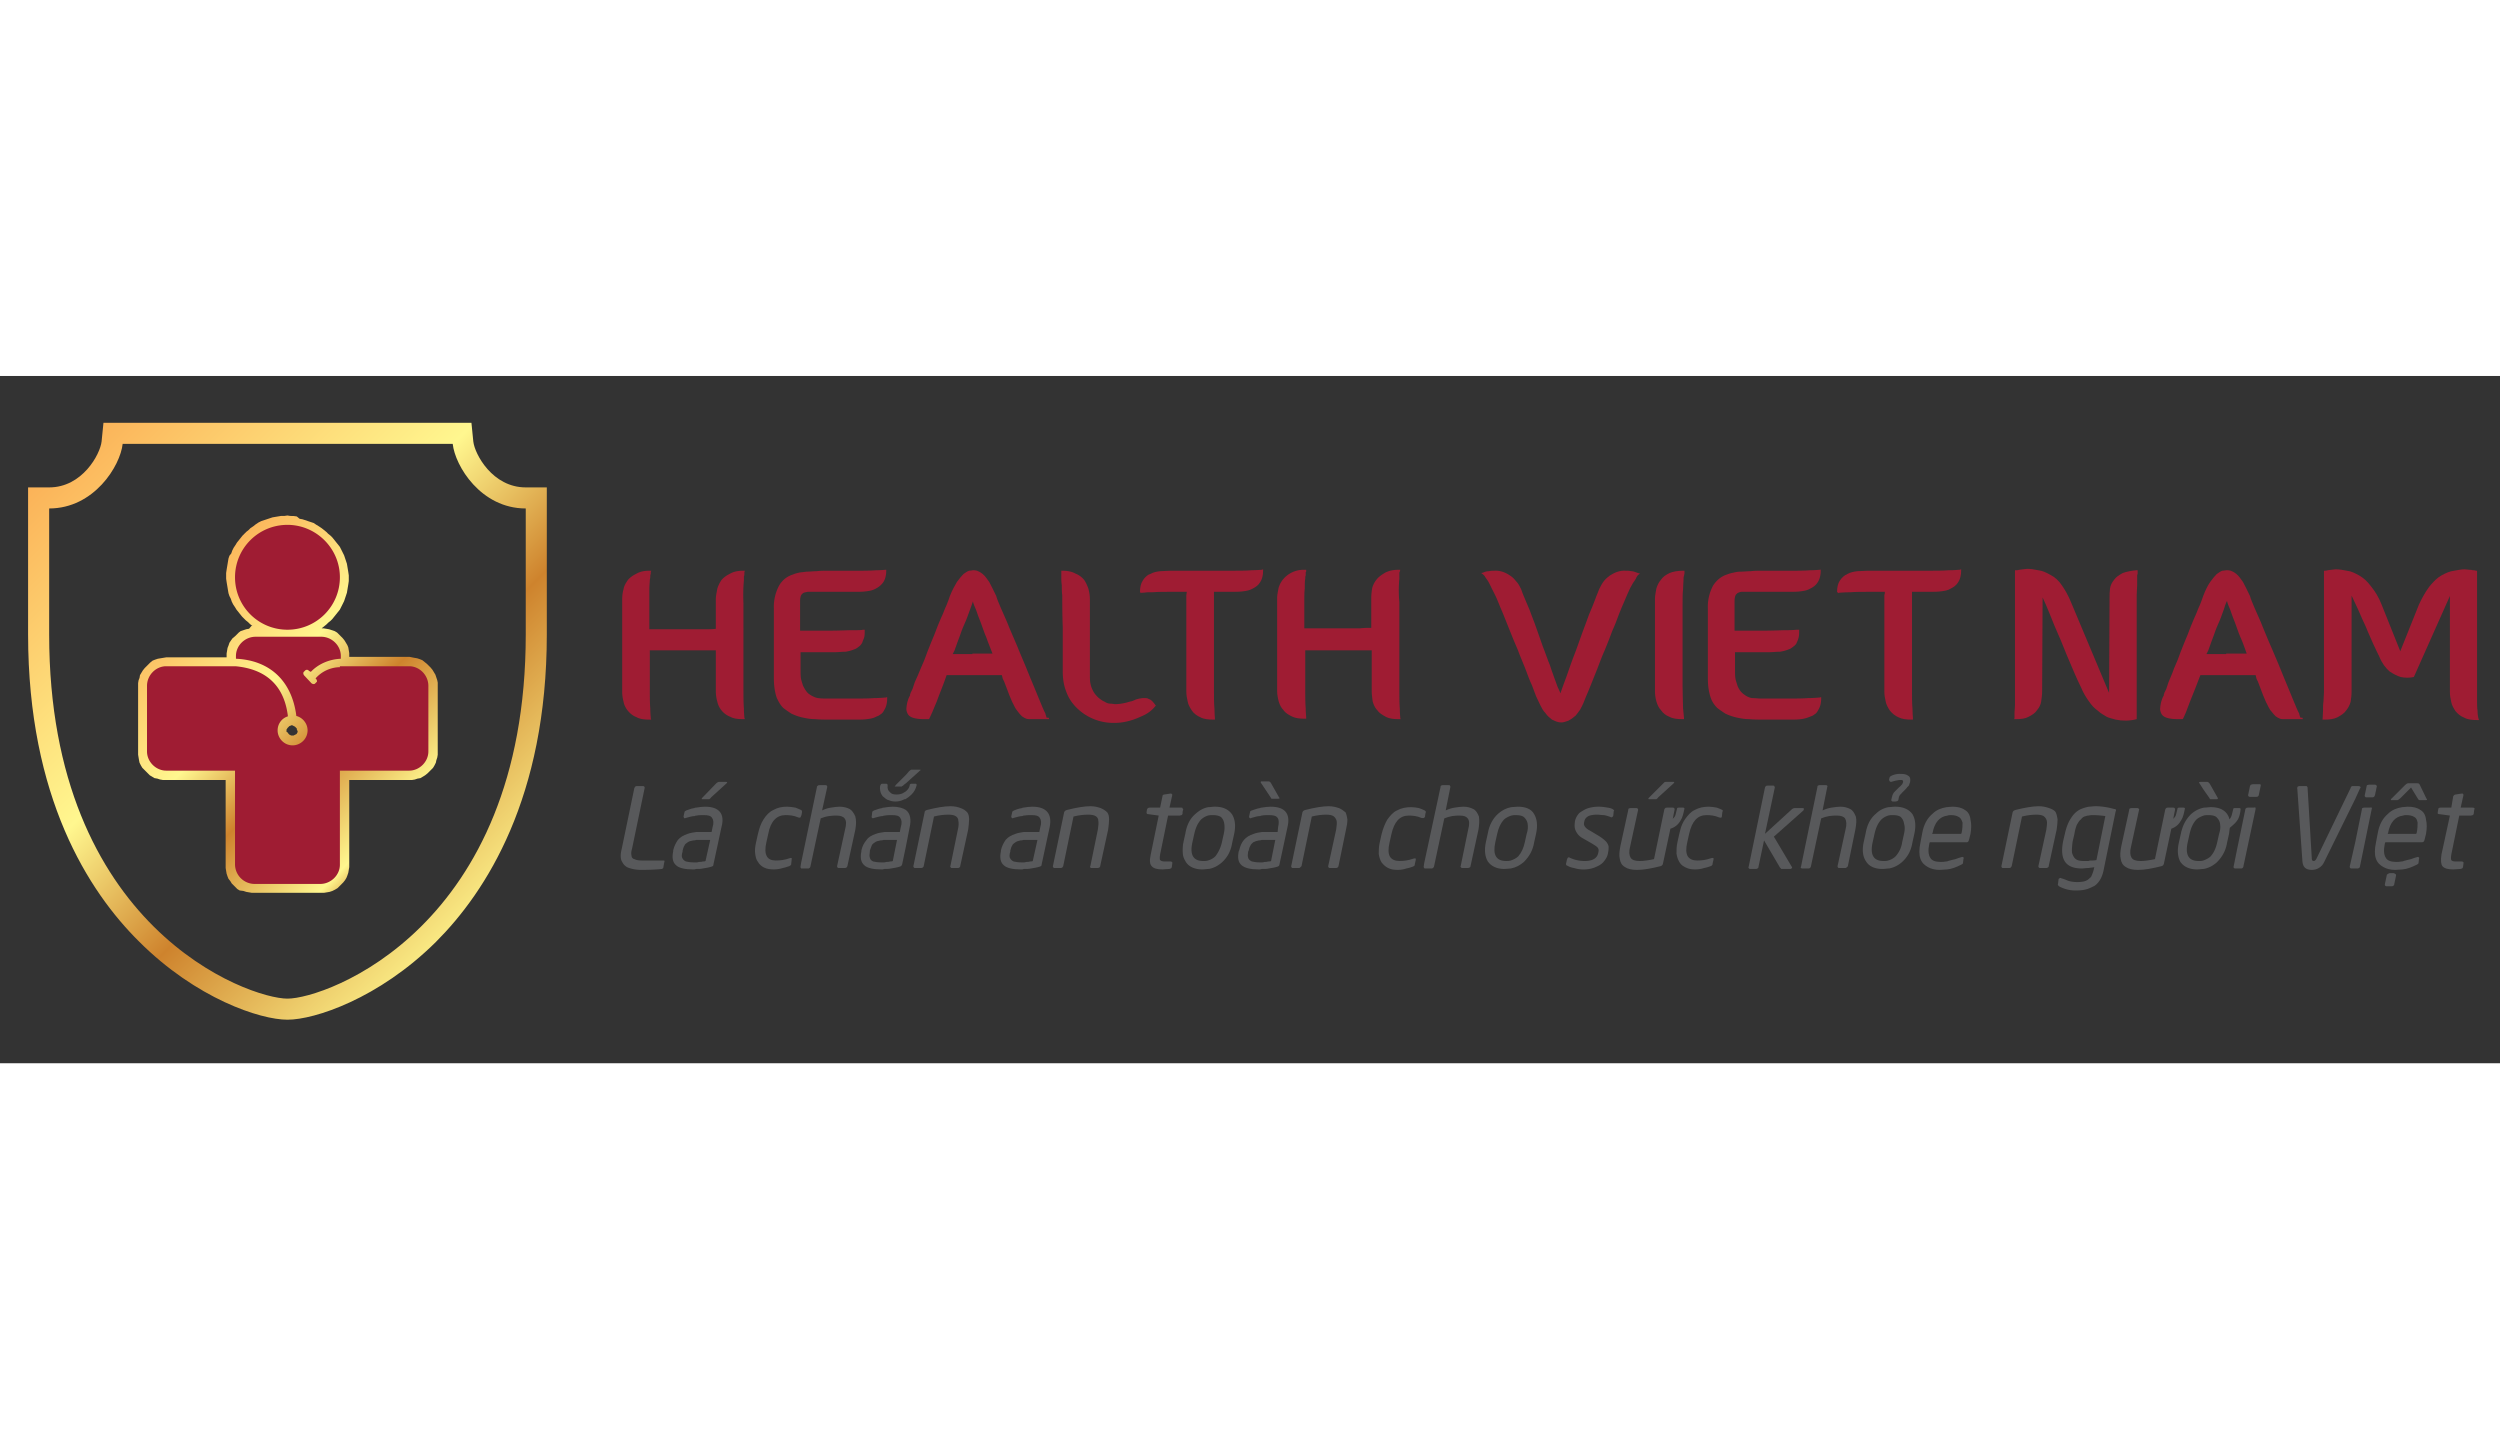 <svg version="1.1" id="Layer_1" xmlns="http://www.w3.org/2000/svg" x="0" y="0" viewBox="0 0 534 146.8" width="255" xml:space="preserve"><rect x="0" y="0" width="534" height="146.8" fill="#333333" stroke="none"/><style>.st0{fill:#58595b}.st1{fill:#9f1c33}</style><g id="XMLID_438_"><g id="XMLID_440_"><g id="XMLID_552_"><path id="XMLID_625_" class="st0" d="M205.2 92.3c-.5-.2-1.2-.4-2.2-.4-1.3 0-3 .3-5 .8-.3.1-.5.2-.5.5l-2.4 11.5c0 .1 0 .2.1.3.1.1.2.1.3.1h1.2c.1 0 .2 0 .4-.1.1-.1.2-.2.2-.3l2.2-10.6c1.1-.3 2.2-.4 3.1-.4.6 0 1.2.1 1.5.3.4.2.6.6.6 1 .1.5.1 1.1-.1 1.9l-1.6 7.8c-.1.1 0 .2.1.3.1.1.1.1.3.1h1.1c.1 0 .3 0 .4-.1.1-.1.2-.1.2-.3l1.7-7.8c.1-.8.2-1.5.2-2.2 0-.6-.1-1.1-.4-1.5-.4-.4-.8-.7-1.4-.9z"/><path id="XMLID_622_" class="st0" d="M271.4 92c-.6 0-1.3.1-1.9.2-.1 0-.2 0-.4.1-.7.1-1.3.4-1.7.5-.3.1-.4.2-.4.4l-.2.9c0 .1 0 .2.1.3.1.1.3.1.4 0 .7-.2 1.3-.4 1.9-.4.1-.1.2-.1.3-.1.4-.1 1-.1 1.5-.1.9 0 1.6.1 1.9.6.3.4.3 1.1.1 2l-.1 1h-3.3c-.7.1-1.3.2-1.8.4-.9.3-1.6.7-2.1 1.3-.5.6-.8 1.3-1 2.2l-.1.2c-.3 1.4-.1 2.4.6 3 .7.6 1.9.9 3.7.9.2 0 .4 0 .6-.1.6 0 1.1 0 1.5-.1.6-.1 1.3-.2 1.9-.4.2-.1.4-.2.4-.5l1.7-7.9c.7-2.9-.5-4.4-3.6-4.4zm.1 11.6c-.1.1-.4.1-.6.1-.3.1-.5.1-.8.1-.2.1-.4.1-.6.1h-.3c-.8 0-1.4-.1-1.8-.2-.4-.2-.7-.4-.8-.8-.1-.3-.1-.7 0-1.3l.1-.2c.1-.4.2-.8.4-1.1.1-.3.4-.5.6-.7.4-.2.7-.3 1.2-.4.2 0 .4 0 .6-.1h2.9l-.9 4.5z"/><path id="XMLID_621_" class="st0" d="M235.1 92.3c-.6-.2-1.2-.4-2.2-.4-1.3 0-3 .3-5 .8-.3.1-.5.2-.6.5l-2.4 11.5c0 .1 0 .2.1.3.1.1.1.1.3.1h1.2c.1 0 .2 0 .4-.1.1-.1.1-.2.2-.3l2.2-10.6c1.2-.3 2.2-.4 3.2-.4.6 0 1.2.1 1.5.3.4.2.6.6.6 1 .1.5 0 1.1-.1 1.9l-1.6 7.8c-.1.1-.1.2 0 .3.1.1.2.1.4.1h1.1c.1 0 .2 0 .4-.1.1-.1.2-.1.2-.3l1.7-7.8c.1-.8.2-1.5.2-2.2 0-.6-.1-1.1-.4-1.5-.4-.4-.9-.7-1.4-.9z"/><path id="XMLID_618_" class="st0" d="M259.5 92c-.5 0-1 .1-1.4.1-1.1.2-1.9.7-2.7 1.4-1.2 1-1.9 2.4-2.2 4.2l-.4 1.8c0 .2-.1.4-.1.5-.1.9-.1 1.7 0 2.4.1.5.3.9.6 1.4.6 1 1.9 1.6 3.5 1.6.5 0 .9-.1 1.4-.1 1.1-.2 2-.7 2.8-1.4 1.2-1.1 1.9-2.4 2.2-4.2l.4-1.8c.4-1.8.2-3.2-.4-4.2-.8-1.2-2.1-1.7-3.7-1.7zm1.9 5.8l-.4 1.8a7.6 7.6 0 01-1.4 3c-.4.4-.9.7-1.6.9-.3.1-.6.1-1 .1-2.1 0-2.9-1.3-2.3-4l.4-1.8c.3-1.3.7-2.2 1.4-3 .4-.4.9-.7 1.5-.9.4-.1.7-.1 1.1-.1.6 0 1.2.1 1.7.4.4.4.6.8.7 1.4.1.7.1 1.3-.1 2.2z"/><path id="XMLID_617_" class="st0" d="M252.6 93.1l.1-.4c.1-.1 0-.2-.1-.3v-.1c-.1-.1-.1-.1-.3-.1h-2.5l.6-2.7c0-.1 0-.1-.1-.2s-.1-.1-.2-.1h-.1l-1.3.2c-.3 0-.4.2-.4.4l-.5 2.4h-2.2c-.3 0-.5.1-.6.4l-.1.6c0 .3.1.4.4.4l2.2.3-1.7 8.3c-.3 1.3-.2 2.1.2 2.5.4.5 1.2.7 2.3.7.4 0 .9-.1 1.5-.1.3-.1.4-.1.5-.4l.1-.8c.1-.2-.1-.4-.4-.4h-1.3c-.4 0-.7-.1-.9-.3-.1-.1-.1-.6 0-1.2l1.7-8.3h2.5c.1 0 .2-.1.4-.1.1-.1.2-.2.2-.4v-.3z"/><path id="XMLID_614_" class="st0" d="M220.5 92c-.6 0-1.3.1-1.9.2-.1 0-.2 0-.3.1-.8.1-1.4.4-1.7.5-.2.1-.4.2-.4.4l-.2.9c0 .1.1.2.1.3.1.1.2.1.4 0 .7-.2 1.4-.4 1.9-.4.1-.1.2-.1.3-.1.5-.1 1-.1 1.6-.1.9 0 1.5.1 1.8.6.3.4.4 1.1.1 2l-.2 1h-3.3c-.6.1-1.3.2-1.8.4-.9.3-1.6.7-2.1 1.3-.4.6-.8 1.3-1 2.2v.2c-.3 1.4-.1 2.4.6 3 .6.6 1.9.9 3.7.9.2 0 .4 0 .6-.1.6 0 1.1 0 1.5-.1.6-.1 1.3-.2 1.9-.4.3-.1.4-.2.4-.5l1.7-7.9c.6-2.9-.7-4.4-3.7-4.4zm.1 11.6c-.1.1-.4.1-.6.1-.2.1-.5.1-.8.1-.2.1-.4.1-.6.1h-.3c-.8 0-1.4-.1-1.8-.2-.4-.2-.6-.4-.8-.8-.1-.3-.1-.7.1-1.3v-.2c.1-.4.2-.8.4-1.1.1-.3.4-.5.7-.7.3-.2.6-.3 1.1-.4.2 0 .4 0 .6-.1h3l-1 4.5z"/><path id="XMLID_613_" class="st0" d="M271.4 90c.1.1.1.2.1.2l.1.1h1.4c.1 0 .3 0 .3-.1s0-.1-.1-.2l-1.7-3c-.1-.2-.3-.4-.5-.4h-1.6c-.1 0-.1.1-.1.1v.2l.1.1 2 3z"/><path id="XMLID_612_" class="st0" d="M286 92.3c-.6-.2-1.3-.4-2.2-.4-1.3 0-3 .3-5 .8-.3.1-.5.2-.6.5l-2.4 11.5c0 .1 0 .2.1.3.1.1.1.1.3.1h1.2c.1 0 .2 0 .3-.1l.3-.3 2.2-10.6c1.2-.3 2.2-.4 3.1-.4.6 0 1.2.1 1.5.3s.6.6.7 1c.1.5 0 1.1-.1 1.9l-1.7 7.8c0 .1 0 .2.1.3.1.1.2.1.3.1h1.2c.1 0 .2 0 .4-.1.1-.1.1-.1.2-.3l1.6-7.8c.2-.8.3-1.5.3-2.2-.1-.6-.2-1.1-.4-1.5-.5-.4-.9-.7-1.4-.9z"/><path id="XMLID_611_" class="st0" d="M191.2 87.7h1.3c.1 0 .1 0 .2-.1.1 0 .2-.1.4-.3l.4-.3 3-2.7c.1 0 .1-.1.1-.1.1-.1 0-.1-.2-.1h-1.8c-.1.1-.2.1-.4.3l-.6.7-2.2 2.2c-.1.1-.1.1-.2.3-.2.1-.1.1 0 .1z"/><path id="XMLID_610_" class="st0" d="M352.3 90.4h1.5c.1-.1.2-.1.4-.4l3.3-3c0-.1.1-.1.1-.2.1-.1 0-.1-.2-.1h-1.5c-.1 0-.3 0-.4.1l-.3.3-3 3c-.1.1-.1.1-.1.2s0 .1.2.1z"/><path id="XMLID_609_" class="st0" d="M404.3 86.6c.4-.1.7-.2.9-.2.3-.1.6-.1.9-.1.3 0 .4.1.4.4v.1c-.1.1-.1.3-.2.4-.1.1-.3.4-.6.6l-.5.5-.6.6c-.1.1-.2.3-.3.5-.1.1-.1.4-.2.6l-.1.5c-.1.1 0 .2.1.3.1.1.1.1.4.1h.4c.1 0 .3-.1.4-.1.1-.1.2-.2.2-.3l.1-.5c0-.1.1-.2.1-.3.1-.1.1-.1.1-.2.1-.1.2-.1.4-.4l.5-.5c.3-.3.6-.6.7-.8.2-.1.4-.4.4-.5.1-.2.1-.4.2-.5v-.1c.1-.6 0-1.1-.4-1.3-.4-.3-.9-.4-1.6-.4a4.1 4.1 0 00-2 .4c-.1.1-.1.1-.2.1-.1.1-.1.1-.2.3l-.1.4c.1.5.3.6.8.4z"/><path id="XMLID_608_" class="st0" d="M137.3 103.5c-.9 0-1.4-.1-1.8-.3-.4-.1-.6-.4-.6-.7-.1-.4-.1-.9.1-1.5l2.7-13c0-.1 0-.2-.1-.3-.1-.1-.2-.1-.3-.1h-1.2c-.1 0-.2 0-.4.1-.1.1-.1.2-.2.3l-2.7 13c-.3 1.2-.3 2.2.1 2.8.3.6.8 1.1 1.5 1.3a8 8 0 002.4.4c2.2 0 3.7-.1 4.6-.2.1-.1.3-.1.3-.4l.2-1.1c.1-.2 0-.3-.1-.3h-4.5z"/><path id="XMLID_607_" class="st0" d="M470.7 88.4l1.2 1.7c.1.1.1.2.1.2 0 .1.1.1.1.1H473.5c.1 0 .2 0 .2-.1.1-.1 0-.1 0-.2l-1.7-3c-.1-.2-.4-.4-.5-.4H470c-.1 0-.3.1-.3.1 0 .1 0 .1.1.2l.9 1.4z"/><path id="XMLID_606_" class="st0" d="M155.1 86.7h-1.5c-.1 0-.2 0-.3.1-.1 0-.2.1-.4.3l-2.9 3c-.1.1-.1.1-.1.2-.1.1 0 .1.1.1h1.5c.1-.1.2-.1.4-.4l3.3-3c.1-.1.1-.1.1-.2.1 0 0-.1-.2-.1z"/><path id="XMLID_603_" class="st0" d="M193.5 92.7c-.6-.4-1.6-.7-2.8-.7-.6 0-1.3.1-1.9.2-.1 0-.3 0-.4.1-.7.1-1.3.4-1.7.5-.2.1-.4.2-.4.4l-.1.9c-.1.1 0 .2.1.3.1.1.2.1.4 0 .7-.2 1.4-.4 1.9-.4.1-.1.2-.1.4-.1.4-.1.9-.1 1.5-.1.9 0 1.5.1 1.8.6.3.4.4 1.1.1 2l-.2 1H189c-.7.1-1.4.2-1.9.4-.9.3-1.6.7-2 1.3-.5.6-.9 1.3-1.1 2.2v.2c-.3 1.4-.1 2.4.6 3 .6.6 1.9.9 3.7.9.2 0 .4 0 .6-.1.5 0 1 0 1.4-.1.6-.1 1.3-.2 1.9-.4.3-.1.4-.2.5-.5l.8-3.8.8-4.1c.4-1.7.1-3-.8-3.7zm-2.8 10.9c-.1.1-.4.1-.6.1-.2.1-.5.1-.8.1-.2.1-.4.1-.6.1h-.4c-.8 0-1.4-.1-1.8-.2-.4-.2-.6-.4-.7-.8-.1-.3-.1-.7 0-1.3v-.2c.1-.4.3-.8.4-1.1.1-.3.4-.5.7-.7.3-.2.6-.3 1.2-.4.1 0 .4 0 .6-.1h2.9l-.9 4.5z"/><path id="XMLID_600_" class="st0" d="M150.6 92c-.6 0-1.3.1-1.9.2-.1 0-.3 0-.4.1-.8.1-1.3.4-1.7.5-.2.1-.4.2-.4.4l-.2.9c0 .1.1.2.1.3.1.1.2.1.4 0 .7-.2 1.4-.4 1.9-.4.1-.1.2-.1.4-.1.4-.1.9-.1 1.5-.1.9 0 1.5.1 1.8.6.3.4.4 1.1.1 2l-.2 1h-3.2c-.7.1-1.4.2-1.9.4-.9.3-1.6.7-2.1 1.3-.4.6-.8 1.3-1 2.2v.2c-.3 1.4-.1 2.4.6 3 .6.6 1.9.9 3.7.9.2 0 .4 0 .6-.1.5 0 1 0 1.4-.1.6-.1 1.3-.2 1.9-.4.3-.1.4-.2.4-.5l1.7-7.9c.8-2.9-.5-4.4-3.5-4.4zm.1 11.6c-.1.1-.4.1-.6.1-.2.1-.5.1-.8.1-.2.1-.4.1-.6.1h-.4c-.8 0-1.4-.1-1.8-.2-.4-.2-.6-.4-.8-.8-.1-.3-.1-.7.1-1.3v-.2c.1-.4.2-.8.4-1.1.1-.3.4-.5.7-.7.3-.2.6-.3 1.2-.4.1 0 .4 0 .6-.1h3l-1 4.5z"/><path id="XMLID_599_" class="st0" d="M181.5 92.5c-.6-.3-1.3-.5-2.2-.5-.5 0-1.2.1-1.8.2-.7.1-1.3.3-1.9.6l1.1-5c0-.1 0-.2-.1-.3-.1-.1-.1-.1-.3-.1h-1.2c-.1 0-.3 0-.4.1-.1.1-.2.1-.2.3l-3.4 16.3-.1.7c-.1.1 0 .2.1.3 0 .1 0 .1.1.1h1.4c.1 0 .2 0 .3-.1.1-.1.2-.2.2-.3l2.2-10.3c.5-.2 1.1-.4 1.8-.5.6-.1 1.2-.1 1.6-.1.8 0 1.4.2 1.7.6.4.5.4 1.3.1 2.4l-1.7 7.8c0 .1 0 .2.1.3.1.1.2.1.3.1h1.2c.1 0 .2 0 .4-.1.1-.1.1-.1.2-.3l1.7-7.8c.2-1.2.2-2 0-2.8-.3-.7-.7-1.3-1.2-1.6z"/><path id="XMLID_598_" class="st0" d="M171.2 93.8l.1-.6v-.3c0-.1-.1-.1-.1-.1l-.1-.1c-.3-.1-.6-.3-1.2-.5-.6-.1-1.2-.2-1.8-.2-1.1 0-2 .2-2.9.7-.9.4-1.6 1.2-2.1 2-.6.9-.9 1.9-1.2 3.1l-.4 1.8c-.2.9-.3 1.7-.2 2.4.1.7.2 1.3.6 1.8.3.5.7.9 1.3 1.2.6.3 1.3.4 2.1.4.6 0 1.3-.1 1.9-.3.6-.1 1-.3 1.4-.4.1-.1.2-.1.3-.2.1-.1.1-.1.1-.3l.1-.9c.1-.4-.1-.4-.4-.3-1.1.4-2.1.5-3 .5-.9 0-1.6-.3-1.9-.9-.4-.7-.4-1.7-.1-3l.4-1.8c.5-2.7 1.8-4 3.7-4 .9 0 1.8.1 2.7.5.4.1.5.1.6-.3l.1-.2z"/><path id="XMLID_597_" class="st0" d="M195.8 87.4c0-.2-.1-.3-.2-.3h-.9c-.2 0-.4.1-.4.4-.1.5-.4.9-.9 1.3-.1 0-.1.1-.2.1-.5.4-1.1.5-1.7.5-.6 0-1.1-.1-1.4-.5-.4-.3-.6-.8-.5-1.4 0-.3-.1-.4-.3-.4H188.4c-.1 0-.3.1-.3.3l-.1.1c-.1.7 0 1.4.3 1.9.1.1.2.4.4.5.2.2.5.4.8.6.5.2 1.1.4 1.7.4.6 0 1.2-.1 1.8-.4.1-.1.2-.1.4-.1.5-.3.9-.6 1.3-1 .6-.6.9-1.2 1.1-2z"/><path id="XMLID_596_" class="st0" d="M506.1 92.2H505c-.1 0-.2 0-.4.1-.1.1-.1.1-.1.3l-1.4 6.9-1.2 5.3c0 .1 0 .2.1.3.1.1.2.1.3.1H503.5c.1 0 .2 0 .4-.1.1-.1.2-.2.2-.4l2.5-12.2c.1-.1 0-.2-.1-.4-.1.1-.2.1-.4.1z"/><path id="XMLID_595_" class="st0" d="M504.1 88.1l.1-.1c.1-.2-.1-.4-.4-.4H502.5c-.1 0-.4.1-.4.4l-7.3 15.1c-.2.4-.4.5-.6.5s-.4-.1-.4-.5l-.9-15.1c0-.1 0-.2-.1-.3-.1-.1-.1-.1-.2-.1h-1.4c-.1 0-.2 0-.4.1-.1.1-.1.2-.1.3-.1.1-.1.1 0 .1l1.1 15.6c.1 1.2.7 1.8 2 1.8.5 0 1-.1 1.5-.4.5-.3.9-.7 1.2-1.4l6.6-13.4 1-2.2z"/><path id="XMLID_594_" class="st0" d="M482.4 87.2h-1.2c-.1 0-.3.1-.4.1-.1.1-.2.2-.2.3l-.4 1.9c0 .1 0 .2.1.3.1.1.2.1.4.1h1.2c.1 0 .3 0 .4-.1.1-.1.2-.2.2-.4l.4-1.9c0-.1 0-.2-.1-.3h-.4z"/><path id="XMLID_593_" class="st0" d="M481.3 92.2h-1.1c-.1 0-.3 0-.4.1-.1.1-.2.1-.2.3l-1.8 8.7-.7 3.5c-.1.1 0 .2.1.3.1.1.1.1.3.1h1.1c.1 0 .3 0 .4-.1.1-.1.2-.2.2-.4l2.6-12.2c0-.1 0-.2-.1-.4-.1.1-.2.1-.4.1z"/><path id="XMLID_590_" class="st0" d="M477.9 94.9c.4-.6.6-1.4.7-2.4 0-.1-.1-.2-.3-.2h-.9c-.3 0-.4.1-.4.3l-.3 1.2c-.1.3-.2.6-.5.9a3 3 0 00-.4-1c-.7-1.1-1.9-1.6-3.6-1.6-.4 0-.9.1-1.4.1-1.1.2-2 .7-2.8 1.4-.9.9-1.6 2-2 3.5-.1.2-.1.5-.2.8l-.4 1.8c-.4 1.8-.2 3.2.4 4.2l.1.1c.7.9 1.9 1.4 3.4 1.4.5 0 1-.1 1.4-.1 1.1-.2 2-.7 2.8-1.4 1.1-1.1 1.9-2.4 2.2-4.2l.4-1.8c.1-.5.1-1 .2-1.4.6-.5 1.2-1 1.6-1.6zm-3.9 2.9l-.4 1.8c-.3 1.3-.7 2.2-1.4 3-.4.4-1 .7-1.6.9-.3.1-.6.1-1 .1-2.1 0-2.9-1.3-2.3-4l.4-1.8c.3-1.3.7-2.2 1.4-3 .4-.4 1-.7 1.6-.9.3-.1.6-.1 1-.1.7 0 1.3.1 1.7.4.4.4.7.8.8 1.4.1.7.1 1.3-.2 2.2z"/><path id="XMLID_589_" class="st0" d="M465.9 94.9c.4-.6.6-1.5.8-2.5 0-.1-.1-.2-.3-.2h-.9c-.3 0-.4.1-.4.3l-.3 1.2c-.1.4-.3.6-.6.9l.4-2c0-.1 0-.2-.1-.3-.1-.1-.2-.1-.3-.1h-1.1c-.1 0-.3 0-.4.1-.1.1-.2.2-.2.3l-2.2 10.6c-.4.1-1 .2-1.7.3-.6.1-1.1.1-1.4.1-.9 0-1.6-.2-1.9-.7-.3-.5-.4-1.3-.1-2.4l1.7-7.8c.1-.1 0-.2-.1-.3-.1-.1-.1-.1-.3-.1h-1.2c-.1 0-.2 0-.4.1-.1.1-.1.1-.1.3l-1.7 7.8c-.2 1.1-.3 1.9-.1 2.7.1.7.4 1.3 1.1 1.7.6.4 1.4.6 2.6.6 1.4 0 3-.3 5-.8.3-.1.4-.2.5-.5l1.6-7.5c.9-.3 1.6-.9 2.1-1.8z"/><path id="XMLID_585_" class="st0" d="M517 92.7c-.7-.5-1.6-.7-2.7-.7-.4 0-.8.1-1.2.1-1.2.2-2.2.6-3 1.4-1.2 1-1.9 2.4-2.2 4.1l-.4 2.1c-.3 1.4-.3 2.6 0 3.4.3.9.9 1.4 1.6 1.8.7.4 1.6.6 2.5.6.5 0 1.1-.1 1.6-.1 1-.1 2-.5 3-1 .2-.1.4-.2.4-.4l.1-.9c.1-.1 0-.3-.1-.3-.1-.1-.2-.1-.4 0-.4.1-.7.2-1.2.4-.6.1-1.1.3-1.6.4-.1.1-.3.1-.4.1-.4.1-.8.1-1.2.1-1.1 0-1.9-.3-2.2-.9-.4-.6-.5-1.6-.2-3l.1-.3H517.3c.4 0 .5-.2.6-.6l.3-1.2c.2-1.2.2-2.2 0-3-.1-1-.5-1.7-1.2-2.1zm-.8 4.9l-.1.2H510l.1-.2c.4-2.2 1.5-3.5 3.2-3.7.2-.1.5-.1.7-.1.7 0 1.2.1 1.7.4.4.2.6.6.7 1.2 0 .5 0 1.3-.2 2.2z"/><path id="XMLID_584_" class="st0" d="M507.5 87.4c0-.1-.1-.1-.3-.1H506c-.1 0-.3.1-.4.1-.1.1-.1.2-.1.3l-.4 1.9c0 .1 0 .2.1.3.1.1.1.1.3.1h1.2c.1 0 .2 0 .4-.1.1-.1.1-.2.2-.4l.4-1.9c0-.1-.1-.2-.2-.2z"/><path id="XMLID_583_" class="st0" d="M516.9 87.4c-.1-.3-.3-.4-.5-.4h-2c-.1 0-.2 0-.3.1-.1 0-.1.1-.4.3l-.5.5-2.4 2.4c-.1 0-.1.1-.1.2-.1.1 0 .1.1.1h1.2c.1 0 .2 0 .3-.1.1 0 .1-.1.4-.3l.4-.4 1.9-1.9 1.4 2.3c.1.1.2.3.2.3.1.1.1.1.3.1h1.2c.1 0 .3 0 .3-.1s0-.2-.1-.2l-1.4-2.9z"/><path id="XMLID_582_" class="st0" d="M528.5 92.3c-.1-.1-.2-.1-.4-.1h-2.5l.6-2.7c0-.1 0-.1-.1-.2 0-.1-.1-.1-.2-.1h-.1l-1.3.2c-.2 0-.4.2-.5.4l-.4 2.4h-2.3c-.3 0-.5.1-.5.4l-.1.6c-.1.3.1.4.4.4l2.2.3-1.8 8.3c-.2 1.3-.1 2.1.2 2.5.4.5 1.2.7 2.3.7.5 0 1-.1 1.6-.1.3-.1.4-.1.5-.4l.1-.8c.1-.2-.1-.4-.4-.4h-1.3c-.5 0-.8-.1-.9-.3-.1-.1-.1-.6 0-1.2l1.7-8.3h2.5c.1 0 .2-.1.4-.1.1-.1.2-.2.2-.4l.1-.8c.1-.1.1-.2 0-.3z"/><path id="XMLID_581_" class="st0" d="M511.3 106.2h-.9c-.1 0-.2.1-.4.2-.1.1-.2.1-.2.3l-.4 1.9c0 .1 0 .2.1.3.1.1.2.1.4.1h.9c.1 0 .3 0 .4-.1.1-.1.2-.1.2-.3l.4-1.9c0-.1 0-.2-.1-.3-.2-.1-.3-.2-.4-.2z"/><path id="XMLID_580_" class="st0" d="M344.7 92.7c-.2-.2-.6-.4-1.3-.5-.6-.1-1.2-.2-1.9-.2-.8 0-1.5.1-2.2.3-.7.2-1.3.6-1.9 1-.5.5-.9 1.2-1 1.9-.1.8-.1 1.4.2 2 .3.6.7 1.1 1.4 1.5l2.1 1.2c.6.4 1 .6 1.2.9.2.3.2.6.1 1-.2 1.2-1.2 1.8-2.9 1.8-1.1 0-2.1-.2-3.2-.7a.3.3 0 00-.4 0c-.1.1-.1.2-.2.4l-.2.9c0 .2.1.4.3.4.3.2.8.4 1.4.5a6.9 6.9 0 004.4-.1c.7-.3 1.4-.6 1.9-1.2s.9-1.2 1-2.1c.1-.4.1-.9.1-1.2-.1-.4-.3-.8-.6-1.1-.4-.4-.8-.7-1.4-1.1l-2-1.2c-.6-.3-.9-.6-1.1-.9-.2-.3-.2-.6-.1-1 .1-.6.4-.9.9-1.2.5-.2 1.1-.3 1.8-.3.5 0 1 .1 1.5.1.6.1 1.1.3 1.4.4.1.1.3.1.4 0 .1-.1.1-.1.2-.3l.1-1c.1-.1.1-.2 0-.2.2.1.2.1 0 0z"/><path id="XMLID_571_" class="st0" d="M304.4 94.1v-.2l.1-.6c.1-.1.1-.2 0-.3 0-.1-.1-.1-.1-.1s0-.1-.1-.1c-.2-.1-.6-.3-1.2-.5-.5-.1-1.1-.2-1.7-.2-1.1 0-2.1.2-3 .7-.9.4-1.5 1.2-2.1 2-.5.9-.9 1.9-1.2 3.1l-.4 1.8c-.2.9-.2 1.7-.2 2.4.1.7.3 1.3.6 1.8.4.5.8.9 1.4 1.2.6.3 1.2.4 2.1.4.6 0 1.2-.1 1.8-.3.6-.1 1.1-.3 1.4-.4.1-.1.3-.1.3-.2.1-.1.1-.1.1-.3l.2-.9c.1-.4-.1-.4-.5-.3-1.1.4-2.1.5-3 .5-.9 0-1.6-.3-2-.9-.4-.7-.4-1.7-.1-3l.4-1.8c.6-2.7 1.8-4 3.7-4 .9 0 1.8.1 2.7.5.5.1.7 0 .8-.3z"/><path id="XMLID_570_" class="st0" d="M367.9 92.7c-.2-.1-.6-.3-1.2-.5-.5-.1-1.2-.2-1.7-.2-1.1 0-2.1.2-3 .7-.9.4-1.5 1.2-2.1 2-.4.6-.8 1.4-1 2.3-.1.3-.1.5-.2.8l-.4 1.8c-.2.9-.2 1.7-.2 2.4.1.7.3 1.3.6 1.8.1.1.1.2.2.3.3.4.6.6 1.2.9.6.3 1.2.4 2 .4.6 0 1.3-.1 1.9-.3.6-.1 1.1-.3 1.4-.4.1-.1.3-.1.3-.2.1-.1.1-.1.1-.3l.2-.9c.1-.4-.1-.4-.5-.3-1.1.4-2.1.5-3 .5-.9 0-1.6-.3-2-.9-.4-.7-.4-1.7-.1-3l.4-1.8c.6-2.7 1.8-4 3.7-4 .9 0 1.8.1 2.7.5.4.1.6.1.6-.3l.1-.9c.1-.1.1-.2 0-.3.2 0 .2 0 0-.1z"/><path id="XMLID_569_" class="st0" d="M359 94.9c.4-.6.6-1.5.8-2.5 0-.1-.1-.2-.3-.2h-.9c-.3 0-.4.1-.4.3l-.3 1.2c-.1.4-.3.6-.6.9l.4-2c0-.1 0-.2-.1-.3-.1-.1-.2-.1-.3-.1h-1.2c-.1 0-.3 0-.4.1-.1.1-.2.2-.2.3l-2.2 10.6c-.4.1-1 .2-1.7.3-.6.1-1.1.1-1.4.1-.9 0-1.6-.2-1.9-.7-.3-.5-.4-1.3-.1-2.4l1.7-7.8c0-.1 0-.2-.1-.3-.1-.1-.1-.1-.3-.1h-1.2c-.1 0-.2 0-.4.1-.1.1-.1.1-.1.3l-1.7 7.8c-.2 1.1-.3 1.9-.1 2.7.1.7.4 1.3 1.1 1.7.6.4 1.4.6 2.6.6 1.4 0 3-.3 5-.8.3-.1.4-.2.5-.5l1.6-7.5c1-.3 1.7-.9 2.2-1.8z"/><path id="XMLID_566_" class="st0" d="M324.2 92c-.4 0-.9.1-1.4.1-1.1.2-2 .7-2.8 1.4-1.1 1-1.9 2.4-2.2 4.2l-.4 1.8c-.4 1.8-.2 3.2.4 4.2.7 1 1.9 1.6 3.5 1.6.5 0 1-.1 1.4-.1 1.1-.2 2-.7 2.8-1.4 1.1-1.1 1.9-2.4 2.2-4.2l.4-1.8c.4-1.8.2-3.2-.4-4.2-.6-1.1-1.8-1.6-3.5-1.6zm1.9 5.8l-.4 1.8c-.3 1.3-.7 2.2-1.4 3-.4.4-1 .7-1.6.9-.3.1-.6.1-1 .1-2.1 0-2.9-1.3-2.3-4l.4-1.8c.3-1.3.7-2.2 1.4-3 .4-.4 1-.7 1.6-.9.3-.1.6-.1 1-.1.7 0 1.3.1 1.7.4.4.4.7.8.8 1.4.1.7.1 1.3-.2 2.2z"/><path id="XMLID_565_" class="st0" d="M314.7 92.5c-.6-.3-1.3-.5-2.1-.5-.6 0-1.2.1-1.9.2-.6.1-1.3.3-1.9.6l1-5c0-.1 0-.2-.1-.3 0-.1-.1-.1-.3-.1h-1.2c-.1 0-.2 0-.4.1-.1.1-.1.1-.1.3l-3.5 16.3-.1.7c0 .1 0 .2.1.3l.1.1h1.4c.1 0 .2 0 .4-.1.1-.1.1-.2.2-.3l2.2-10.3c.5-.2 1.1-.4 1.7-.5.6-.1 1.2-.1 1.6-.1.9 0 1.4.2 1.7.6.4.5.4 1.3.1 2.4l-1.6 7.8c-.1.1 0 .2.1.3.1.1.1.1.3.1h1.1c.1 0 .2 0 .4-.1.1-.1.2-.1.2-.3l1.7-7.8c.2-1.2.2-2 .1-2.8-.3-.7-.6-1.3-1.2-1.6z"/><path id="XMLID_564_" class="st0" d="M395.2 92.5c-.6-.3-1.2-.5-2.1-.5-.6 0-1.2.1-1.9.2-.6.1-1.3.3-1.9.6l1-5c.1-.1 0-.2 0-.3-.1-.1-.2-.1-.4-.1h-1.2c-.1 0-.2 0-.4.1-.1.1-.1.1-.1.3l-3.2 15.5-.3 1.5c-.1.1-.1.2 0 .3.1.1.2.1.3.1h1.2c.1 0 .3 0 .4-.1.1-.1.2-.2.2-.3l2.2-10.3c.5-.2 1.1-.4 1.7-.5.6-.1 1.2-.1 1.7-.1.8 0 1.4.2 1.7.6.3.5.4 1.3.1 2.4l-1.7 7.8c0 .1 0 .2.1.3.1.1.1.1.3.1h1.2c.1 0 .2 0 .3-.1.1-.1.2-.1.3-.3l1.6-7.8c.2-1.2.3-2 .1-2.8-.3-.7-.6-1.3-1.2-1.6z"/><path id="XMLID_561_" class="st0" d="M419.7 92.7c-.7-.5-1.6-.7-2.7-.7-.4 0-.8.1-1.2.1-1.2.2-2.2.6-3 1.4-1.2 1-1.9 2.4-2.2 4.1l-.4 2.1c-.3 1.4-.3 2.6 0 3.4.3.9.9 1.4 1.6 1.8.7.4 1.6.6 2.5.6.5 0 1.1-.1 1.6-.1 1-.1 2-.5 3-1 .2-.1.4-.2.4-.4l.1-.9c.1-.1.1-.3-.1-.3-.1-.1-.2-.1-.4 0-.4.1-.7.2-1.2.4-.6.1-1.1.3-1.6.4-.1.1-.2.1-.4.1-.4.1-.8.1-1.2.1-1.1 0-1.9-.3-2.2-.9-.4-.6-.5-1.6-.2-3l.1-.3h7.9c.3 0 .4-.2.5-.6l.3-1.2c.2-1.2.2-2.2 0-3-.1-1-.5-1.7-1.2-2.1zm-.7 4.9l-.1.2h-6.2l.1-.2c.4-2.2 1.5-3.5 3.2-3.7.2-.1.5-.1.7-.1.7 0 1.2.1 1.7.4.4.2.6.6.8 1.2 0 .5 0 1.3-.2 2.2z"/><path id="XMLID_560_" class="st0" d="M378.9 98.4l6.2-5.5.1-.1c.1-.1.1-.2.1-.3.1-.1-.1-.2-.3-.2h-1.7c-.1 0-.4.1-.5.2l-5.8 5.3 2.1-9.9c0-.1-.1-.2-.1-.3-.1-.1-.1-.1-.3-.1h-1.1c-.1 0-.3 0-.4.1-.1.1-.2.2-.2.3l-3.5 17c-.1.1 0 .2.1.3.1.1.1.1.3.1h1.1c.1 0 .2 0 .4-.1.1-.1.2-.1.2-.3l1.2-5.7 3.4 5.8.3.3h1.9c.2 0 .3-.1.4-.3 0-.1 0-.1-.1-.2l-3.8-6.4z"/><path id="XMLID_559_" class="st0" d="M437.7 92.3c-.6-.2-1.3-.4-2.2-.4-1.3 0-3 .3-5 .8-.3.1-.5.2-.6.5l-2.4 11.5c0 .1 0 .2.1.3.1.1.1.1.3.1h1.2c.1 0 .2 0 .4-.1.1-.1.1-.2.2-.3l2.2-10.6c1.2-.3 2.2-.4 3.1-.4.6 0 1.2.1 1.5.3s.6.6.7 1c.1.5 0 1.1-.1 1.9l-1.7 7.8c0 .1 0 .2.1.3.1.1.2.1.3.1h1.2c.1 0 .2 0 .4-.1.1-.1.2-.1.2-.3l1.7-7.8c.1-.8.2-1.5.2-2.2-.1-.6-.2-1.1-.4-1.5s-.8-.7-1.4-.9z"/><path id="XMLID_556_" class="st0" d="M404.8 92c-.5 0-1 .1-1.4.1-1.1.2-2 .7-2.7 1.4-1.2 1-1.9 2.4-2.2 4.2l-.4 1.8c-.4 1.8-.2 3.2.5 4.2.6 1 1.8 1.6 3.5 1.6.5 0 .9-.1 1.4-.1 1.1-.2 2-.7 2.8-1.4 1.2-1.1 1.9-2.4 2.2-4.2l.4-1.8c.4-1.8.2-3.2-.4-4.2-.8-1.1-2.1-1.6-3.7-1.6zm1.9 5.8l-.4 1.8a5.6 5.6 0 01-1.4 3c-.4.4-.9.7-1.6.9-.3.1-.6.1-1 .1-2.1 0-2.9-1.3-2.3-4l.4-1.8c.3-1.3.7-2.2 1.4-3 .4-.4.9-.7 1.5-.9.4-.1.6-.1 1-.1.7 0 1.3.1 1.7.4.4.4.6.8.7 1.4.2.7.2 1.3 0 2.2z"/><path id="XMLID_553_" class="st0" d="M451.6 92.5c-1.4-.4-2.8-.6-4-.6-.5 0-1 .1-1.4.1-.6.1-1.2.3-1.7.5-.9.4-1.6 1.1-2.1 1.9-.6.9-1 1.9-1.3 3.2l-.4 1.7c-.8 4 .5 5.9 4 5.9.3 0 .8-.1 1.4-.1.6-.1 1-.1 1.3-.2l-.1.1c-.1.8-.4 1.4-.6 1.9-.1.2-.4.4-.6.6-.1.1-.3.2-.5.3-.4.2-1.1.3-1.9.3-.7 0-1.3-.1-1.7-.2s-.9-.4-1.7-.6c-.1-.1-.2-.1-.4 0s-.2.2-.2.3l-.1.8c-.1.3 0 .4.2.6a7.32 7.32 0 003.6.9c1 0 1.9-.1 2.7-.4.5-.2.9-.4 1.3-.6 1-.7 1.7-1.9 2-3.7l2.5-12.2c.1-.1.1-.3 0-.4.1 0 0-.1-.3-.1zm-3.8 10.9c-.4.1-.8.1-1.4.1l-.3.1h-1c-.7 0-1.3-.1-1.7-.4-.4-.3-.6-.7-.8-1.3-.1-.6 0-1.4.1-2.4l.4-1.7c.1-.7.3-1.4.5-1.9.3-.5.5-.9.9-1.2.3-.4.6-.6 1.1-.7.2-.1.4-.1.5-.1.4-.1.6-.1 1.1-.1.8 0 1.7.1 2.5.2l-1.9 9.4z"/></g><g id="XMLID_441_"><path id="XMLID_551_" class="st1" d="M269.5 41.4c-.4 0-1.1.1-2.2.1-1.2.1-2.8.1-5 .1H250c-.8 0-1.5.1-2.2.1-.8.1-1.4.2-2.1.6-.2.1-.4.1-.6.3-.4.3-.7.6-1 1.1-.4.6-.6 1.4-.6 2.4 0 .1 0 .1.1.1v.1l.1.1.1-.1h.1c.1 0 .6 0 1.2-.1h1c1.2-.1 2.7-.1 4.9-.1h2.5c0 .3-.1.5-.1.7v20.6c0 .7.1 1.4.3 2.2.1.6.5 1.3.9 1.9.4.6 1.1 1.1 1.8 1.4.7.4 1.7.5 2.8.5h.3V73c0-.2-.1-.9-.1-2-.1-1.1-.1-2.6-.1-4.6V46.1h4c.7 0 1.5 0 2.2-.1.8-.1 1.4-.2 2.1-.6.6-.3 1.2-.7 1.6-1.4.4-.6.6-1.5.6-2.4v-.3l-.3.1z"/><path id="XMLID_550_" class="st1" d="M245.6 69.1c-.1-.1-.3-.1-.4-.2-.2-.1-.6-.1-.9-.1-.4 0-.9.1-1.3.2-.5.1-.9.4-1.4.5-.5.1-1 .3-1.6.4-.5.1-1.2.2-1.8.2-.2 0-.6-.1-.9-.1-.4 0-.9-.1-1.3-.4-.5-.2-.9-.5-1.4-.9-.4-.4-.9-.9-1.2-1.6-.2-.4-.4-.9-.5-1.5-.1-.5-.1-1.2-.1-1.9v-16c0-.7-.1-1.4-.3-2.2-.2-.6-.5-1.3-.9-1.9a4.5 4.5 0 00-1.9-1.4c-.7-.4-1.7-.6-2.7-.6h-.3v1.5c0 .4 0 .9.1 1.6 0 .6 0 1.4.1 2.2 0 1.8 0 4 .1 6.6V63c0 1.6.2 3 .7 4.3.5 1.4 1.2 2.5 2.2 3.5a11.1 11.1 0 008.1 3.3h.1c1.7 0 3.3-.4 4.8-1 .9-.4 1.7-.7 2.4-1.2.6-.4 1.1-.9 1.5-1.4l.1-.1-.1-.1c-.5-.7-.9-1.1-1.2-1.2z"/><path id="XMLID_549_" class="st1" d="M158.9 43.6v-.8c.1-.2.1-.4.1-.5v-.4l.1-.3h-.3c-1.2 0-2.1.2-2.8.6-.8.4-1.4.8-1.9 1.4-.4.6-.7 1.2-.9 1.9-.1.7-.3 1.4-.3 2.2V54c-.6.1-1.4.1-2.3.1h-11.9v-5.5-3c0-.9.1-1.6.1-2.1.1-.3.1-.6.1-.8s.1-.4.1-.5V41.9l.1-.3h-.4c-1.1 0-2 .2-2.7.6-.8.4-1.4.8-1.9 1.4-.4.6-.8 1.2-.9 1.9-.2.7-.3 1.4-.3 2.2v19.8c0 .6.1 1.4.3 2.1.1.7.5 1.4.9 1.9.5.6 1.1 1.1 1.9 1.4.7.4 1.7.5 2.7.5h.4l-.1-.3V73c0-.2-.1-.9-.1-2-.1-1.1-.1-2.6-.1-4.6v-7.8h14.1v8.8c0 .6.1 1.4.3 2.1a4.5 4.5 0 002.8 3.3c.7.4 1.7.5 2.7.5h.4l-.1-.3c0-.2-.1-.9-.1-2-.1-1.1-.1-2.6-.1-4.6V48.6c-.1-2.3 0-3.9.1-5z"/><path id="XMLID_547_" class="st1" d="M298.9 43.3v-.7-.6c0-.1 0-.1.1-.1v-.2l.1-.3h-.4c-1.1 0-2 .2-2.8.6-.7.4-1.4.9-1.8 1.4-.5.6-.8 1.2-1 1.9-.1.6-.2 1.4-.2 2.1v6.4c-.6 0-1.4 0-2.4.1h-11.9v-5.5c0-1.2 0-2.2.1-3 0-.9 0-1.6.1-2.1 0-.3 0-.5.1-.7V42v-.1l.1-.1v-.4h-.4a5.67 5.67 0 00-4.5 2c-.5.6-.8 1.2-1 1.9-.1.6-.3 1.4-.3 2.1v19.8c0 .7.1 1.4.3 2.2.2.7.5 1.4 1 1.9.4.6 1 1 1.8 1.4s1.7.5 2.7.5h.4V72.9c0-.2-.1-.9-.1-1.9-.1-1.2-.1-2.7-.1-4.7v-7.7H293v8.7c0 .7.1 1.4.2 2.2.2.7.5 1.4 1 1.9.4.6 1.1 1 1.8 1.4.8.4 1.7.5 2.8.5h.4l-.1-.2V73c0-.2-.1-.9-.1-1.9-.1-1.2-.1-2.7-.1-4.7V48.3c-.2-2.3-.1-3.9 0-5z"/><path id="XMLID_546_" class="st1" d="M189.3 41.4c-.4 0-1.1.1-2.2.1-1.2.1-2.8.1-5 .1h-5.3c-.8 0-1.6 0-2.4.1-.7 0-1.4.1-2.2.1-.5.1-1 .1-1.5.2-.4.1-.9.2-1.3.4-1.3.4-2.3 1.2-3 2.4a9.6 9.6 0 00-1.1 4.9v14.8c0 1.7.2 3 .6 4.2.4.9.8 1.6 1.4 2.2.5.4 1.1.8 1.7 1.2.6.3 1.4.6 2.2.8.9.2 1.8.4 2.9.4 1 .1 2.2.1 3.4.1h5.5c.7 0 1.5 0 2.2-.1.8-.1 1.4-.2 2.1-.6.4-.1.6-.3.9-.5.3-.2.5-.5.7-.9.4-.6.6-1.5.6-2.4v-.3l-.4.1h-.1c-.3 0-1 .1-2.2.1-1.2.1-2.8.1-5 .1h-5.2c-.6 0-1.2 0-1.9-.1-.6-.1-1.2-.4-1.8-.8-.6-.4-1-1.1-1.4-1.9-.1-.4-.3-.9-.4-1.4-.1-.6-.1-1.2-.1-1.9V59h7.3c.8 0 1.5-.1 2.3-.1.7-.1 1.4-.3 2.1-.6.3-.1.6-.4.9-.6.2-.2.4-.4.6-.8.1-.4.3-.7.4-1.1.1-.4.1-.9.1-1.4v-.2h-.4c-.2.1-.9.1-2.2.1-1.2 0-2.8.1-5 .1h-6.2v-6.2c0-.7.1-1.2.3-1.5.2-.2.4-.4.5-.4.2-.1.5-.1.8-.2h10.3c.7 0 1.5 0 2.2-.1.8-.1 1.4-.2 2.1-.6.6-.3 1.2-.8 1.6-1.4.4-.6.6-1.5.6-2.4v-.3.1z"/><path id="XMLID_543_" class="st1" d="M223.5 72.8c0-.1-.1-.2-.1-.3 0-.1-.1-.2-.1-.4-.4-.7-.8-1.8-1.4-3.2-.6-1.4-1.2-3-1.9-4.6-.7-1.7-1.4-3.5-2.2-5.3-.7-1.8-1.5-3.5-2.2-5.2-.6-1.6-1.3-3-1.8-4.2-.5-1.2-.9-2.1-1-2.6-.6-1.3-1.1-2.2-1.5-3-.5-.7-.9-1.3-1.4-1.7-.5-.4-.9-.6-1.2-.7-.3-.1-.6-.1-.7-.1h-.2c-.1 0-.4.1-.8.1-.4.1-.7.4-1.2.7-.4.4-.9 1-1.4 1.7-.4.7-1 1.7-1.5 3-.1.4-.4 1.1-.7 1.9-.4.8-.7 1.8-1.2 2.8-.5 1.1-.9 2.2-1.4 3.5-.5 1.2-1 2.4-1.5 3.7-.4 1.2-.9 2.4-1.4 3.5-.5 1.2-.9 2.2-1.3 3-.1.4-.3.8-.4 1.2-.1.4-.3.6-.4.9-.1.1-.1.2-.1.3-.1.1-.1.1-.1.2v.2c-.3.5-.5 1.1-.6 1.5-.1.5-.2 1-.2 1.4 0 .4.1.6.2.9.2.5.6.8 1.2 1s1.4.3 2.4.3h1l.1-.1c.4-.8.9-2 1.6-3.7.6-1.7 1.4-3.5 2.1-5.6H214c.1.3.1.5.2.8l.3.6c.4 1 .7 1.9 1.1 2.9.4 1 .8 1.9 1.2 2.6.2.4.5.7.7 1 .2.3.5.6.8.9.3.2.6.4.9.5.3.1.6.1 1.1.1h3.8l-.1-.3c-.5 0-.5 0-.5-.2zm-15.8-13.4h-4.2l.4-.8c.4-1.2.8-2.2 1.2-3.3.4-1.2.8-2.1 1.2-3 .4-.9.6-1.7.9-2.4.3-.7.4-1.2.6-1.7v-.1c.1.5.4 1.2.7 1.9.3.9.6 1.7 1 2.7s.7 2.1 1.2 3.2c.4 1.2.9 2.3 1.3 3.4h-4.3z"/><path id="XMLID_542_" class="st1" d="M356.6 42.1c-.8.4-1.4.8-1.8 1.4-.5.6-.8 1.2-1 1.9-.1.7-.3 1.4-.3 2.2v19.8c0 .6.1 1.4.3 2.1.2.7.5 1.4 1 1.9.4.6 1 1.1 1.8 1.4.7.4 1.7.5 2.7.5h.4V73c0-.2-.1-.9-.2-2 0-1.1-.1-2.6-.1-4.6V48.6c0-1.2 0-2.2.1-3 0-.9.1-1.6.1-2.1 0-.3 0-.6.1-.8 0-.2.1-.4.1-.5V41.6h-.3c-1.2 0-2.2.2-2.9.5z"/><path id="XMLID_541_" class="st1" d="M348.5 41.7c-.4-.1-.8-.1-1.2-.1-1.2-.1-2.3.3-3.4 1-.4.3-.9.7-1.3 1.2s-.7 1.1-1 1.7c-.2.6-.6 1.4-.9 2.3-.4 1-.8 2.1-1.3 3.2-.4 1.2-.9 2.4-1.4 3.8-.5 1.3-.9 2.6-1.4 3.9-.8 2-1.4 3.8-2 5.5-.6 1.7-1.1 2.9-1.3 3.6-.1-.4-.4-.9-.6-1.4-.2-.6-.5-1.4-.8-2.2-.3-.8-.6-1.7-.9-2.6-.4-.9-.7-1.9-1.1-2.9-.5-1.2-.9-2.6-1.4-3.9-.5-1.4-.9-2.6-1.4-3.8-.4-1.2-.9-2.2-1.3-3.2-.4-.9-.7-1.7-.9-2.3-.3-.6-.6-1.2-1.1-1.7-.4-.5-.8-.9-1.3-1.2-1-.7-2.2-1.1-3.4-1-.4 0-.7 0-1.1.1-.4 0-.8.1-1.2.3l-.4.1.4.3.3.3c.1.2.3.5.6.9s.6 1.1 1 1.9c.4.8.9 1.7 1.4 3 .2.6.6 1.4 1 2.4s.9 2.2 1.4 3.5c.5 1.3 1.1 2.7 1.7 4.1.5 1.4 1.1 2.7 1.6 4 .5 1.3.9 2.5 1.4 3.5.4 1.1.7 1.9.9 2.4.3.6.6 1.3.9 1.9.3.6.6 1.2 1.1 1.7.4.6.9 1 1.4 1.4.3.1.6.3.9.4.3.1.6.2 1.1.2.4 0 .7-.1 1-.2.4-.1.6-.2.9-.4.4-.2.8-.6 1.2-.9l.9-1.2c.2-.4.5-.9.7-1.4l.6-1.5c.2-.5.6-1.3 1-2.4.4-1 .9-2.2 1.4-3.5.5-1.3 1-2.7 1.6-4 .6-1.4 1.1-2.8 1.6-4.1.6-1.3 1-2.4 1.4-3.5.4-1.1.8-1.9 1-2.4.6-1.4 1-2.4 1.4-3.2s.8-1.4 1.1-1.8l.3-.6c.1-.1.1-.2.2-.3l.1-.1.4-.3-.4-.1c-.6-.2-1-.4-1.4-.4z"/><path id="XMLID_540_" class="st1" d="M529.2 71.5c-.1-.6-.1-1.4-.1-2v-1.9-26h-.2c-.2-.1-.4-.1-.7-.1-.2-.1-.4-.1-.7-.1-.3 0-.6-.1-1-.1-.6 0-1.4.1-2.3.3-.9.1-1.8.5-2.7 1-.9.5-1.7 1.3-2.6 2.4-.8 1.1-1.5 2.3-2.2 3.8l-4 10-4-10c-.6-1.5-1.3-2.7-2.2-3.8-.8-1.1-1.7-1.9-2.6-2.4-.9-.5-1.7-.9-2.6-1-.9-.2-1.7-.3-2.4-.3-.4 0-.7.1-.9.1-.3 0-.6.1-.8.1-.3.1-.5.1-.7.1h-.1v26c0 .6-.1 1.2-.1 1.9-.1.6-.1 1.4-.1 2 0 .7-.1 1.4-.1 1.9h.4c1.1 0 2-.1 2.8-.5.7-.4 1.4-.8 1.8-1.4.5-.6.8-1.2 1-1.9.1-.7.2-1.4.2-2.2V46.9c.4.8.8 1.8 1.4 3 .5 1.2 1.1 2.5 1.7 3.8.5 1.3 1.1 2.5 1.6 3.7.5 1.1.9 1.9 1.2 2.5.6 1.5 1.4 2.5 2.2 3.2.9.6 1.7 1 2.4 1.2.9.2 1.9.2 2.8 0l7.7-17.3v20.5c0 .7.1 1.4.3 2.2.1.6.5 1.3.9 1.9.5.6 1.1 1.1 1.9 1.4.7.4 1.7.5 2.8.5h.3c-.2-.6-.3-1.3-.3-2z"/><path id="XMLID_531_" class="st1" d="M453.4 42.1c-.7.4-1.4.8-1.8 1.4-.5.6-.8 1.2-.9 1.9-.1.7-.1 1.4-.1 2.2l-.1 20.1-8.1-19.3c-.6-1.5-1.3-2.7-2-3.7-.6-.9-1.4-1.7-2.4-2.2-.9-.5-1.7-.9-2.6-1-.9-.2-1.7-.3-2.4-.3-.4 0-.6.1-.9.1-.3 0-.6.1-.8.1-.3.1-.5.1-.7.1h-.2v28.8c0 .6-.1 1.2-.1 1.6v1.2l-.1.2h.3c1.2 0 2.1-.1 2.8-.5.8-.4 1.4-.8 1.8-1.4.5-.6.8-1.2.9-1.9.1-.7.2-1.4.2-2.2l.1-20c.9 1.9 1.7 4 2.6 6.2.8 1.8 1.7 3.9 2.6 6.2 1 2.3 1.9 4.6 3 6.8.5 1.2 1.1 2.2 1.7 3 .6.9 1.2 1.5 1.9 2 .6.6 1.3.9 1.9 1.3.6.3 1.3.4 1.9.6 1.4.3 3 .3 4.5-.1V46.8c0-.8.1-1.6.1-2.2V43v-.5c.1-.1.1-.3.1-.4v-.6h-.3c-1.1.1-2.1.3-2.9.6z"/><path id="XMLID_444_" class="st1" d="M491.3 72.8c0-.1-.1-.2-.1-.3 0-.1-.1-.2-.1-.4-.4-.7-.8-1.8-1.4-3.2s-1.2-3-1.9-4.6c-.7-1.7-1.4-3.5-2.2-5.3-.8-1.8-1.5-3.5-2.2-5.2-.6-1.6-1.3-3-1.8-4.2-.5-1.2-.9-2.1-1-2.6-.6-1.3-1.1-2.2-1.5-3-.5-.7-.9-1.3-1.4-1.7-.5-.4-.9-.6-1.2-.7-.3-.1-.6-.1-.7-.1H475.5c-.2 0-.4.1-.8.1-.4.1-.7.4-1.2.7-.4.4-.9 1-1.4 1.7-.5.7-1 1.7-1.5 3-.1.4-.4 1.1-.7 1.9-.4.8-.7 1.8-1.2 2.8-.5 1.1-.9 2.2-1.4 3.5-.5 1.2-1 2.4-1.5 3.7-.4 1.2-.9 2.4-1.4 3.5-.4 1.2-.9 2.2-1.2 3-.1.4-.3.8-.4 1.2-.1.4-.3.6-.4.9-.1.1-.1.2-.1.3-.1.1-.1.1-.1.2v.2c-.3.5-.5 1.1-.6 1.5-.1.5-.2 1-.2 1.4 0 .4.1.6.2.9.2.5.6.8 1.2 1 .6.2 1.4.3 2.4.3h1l.1-.1c.4-.8.9-2 1.5-3.7.7-1.7 1.4-3.5 2.2-5.6h11.8c.1.3.1.5.2.8l.3.6c.4 1 .7 1.9 1.1 2.9.4 1 .8 1.9 1.2 2.6.2.4.4.7.7 1 .2.3.5.6.8.9.3.2.6.4.9.5.3.1.6.1 1.1.1h3.8l-.1-.3c-.4 0-.5 0-.5-.2zm-15.8-13.4h-4.2l.4-.8c.4-1.2.8-2.2 1.2-3.3.4-1.2.8-2.1 1.2-3 .4-.9.6-1.7.9-2.4.2-.7.4-1.2.6-1.7l.1-.1c.1.5.4 1.2.7 1.9.3.9.6 1.7 1 2.7.4 1 .7 2.1 1.2 3.2s.9 2.3 1.3 3.4h-4.4z"/><path id="XMLID_443_" class="st1" d="M388.8 41.4c-.4 0-1.1.1-2.2.1-1.2.1-2.8.1-5 .1h-5.3c-.8 0-1.6 0-2.4.1-.7 0-1.4.1-2.2.1-.5 0-1 .1-1.4.2-.5.1-.9.2-1.4.4-1.3.4-2.3 1.3-3 2.4a9.6 9.6 0 00-1.1 4.9v14.8c0 1.7.2 3 .6 4.2.3.9.8 1.6 1.4 2.2.5.4 1.1.8 1.7 1.2.6.3 1.4.6 2.2.8.9.2 1.8.4 2.9.4 1 .1 2.2.1 3.4.1h5.5c.7 0 1.5 0 2.2-.1.8-.1 1.4-.3 2.1-.6.4-.1.6-.3.9-.5.3-.2.5-.5.7-.9.4-.6.6-1.5.6-2.4v-.3l-.4.1h-.1c-.3 0-1 .1-2.2.1-1.2.1-2.8.1-5 .1h-5.2c-.6 0-1.2-.1-1.9-.1-.6-.1-1.2-.4-1.7-.8-.6-.4-1.1-1.1-1.4-1.9-.1-.4-.3-.9-.4-1.4-.1-.6-.1-1.2-.1-1.9V59h7.3c.8 0 1.5-.1 2.3-.1.7-.1 1.4-.3 2.1-.6.3-.1.6-.4.9-.6.2-.2.5-.4.6-.8.2-.4.3-.7.4-1.1.1-.4.1-.9.1-1.4v-.2h-.4c-.2 0-.9.1-2.2.1-1.2 0-2.8.1-5 .1h-6.2v-6.2c0-.7.1-1.2.3-1.5.2-.2.4-.4.5-.4.2-.1.5-.2.8-.2h10.3c.7 0 1.5 0 2.2-.1.8-.1 1.4-.2 2.1-.6.6-.3 1.2-.7 1.6-1.4.4-.6.6-1.5.6-2.4v-.3l-.1.1z"/><path id="XMLID_442_" class="st1" d="M418.5 41.4h-.1c-.2 0-.9.1-2.2.1-1.2.1-2.8.1-5 .1h-12.3c-.7 0-1.5.1-2.2.1-.7.1-1.4.2-2.1.6-.7.3-1.2.8-1.6 1.4-.4.6-.6 1.4-.6 2.4 0 .1 0 .1.1.1l.1.1.1.1.1-.1h.1c.2 0 .9-.1 2.2-.1 1.2-.1 2.9-.1 5-.1h2.5c0 .3 0 .5-.1.7v20.6c0 .7.1 1.4.3 2.2.1.6.5 1.3.9 1.9.5.6 1.1 1.1 1.8 1.4.8.4 1.7.5 2.8.5h.3V73c0-.2-.1-.9-.1-2-.1-1.1-.1-2.6-.1-4.6V46.1h4c.7 0 1.5 0 2.2-.1.8-.1 1.5-.2 2.1-.6.6-.3 1.2-.7 1.6-1.4.4-.6.6-1.5.6-2.4v-.3l-.4.1z"/></g></g></g><g id="XMLID_357_"><linearGradient id="XMLID_710_" gradientUnits="userSpaceOnUse" x1="35.65" y1="46.46" x2="88.57" y2="99.37"><stop offset="0" stop-color="#fbb157"/><stop offset=".39" stop-color="#fff78f"/><stop offset=".61" stop-color="#ce832d"/><stop offset=".91" stop-color="#fff78f"/><stop offset="1" stop-color="#ce832d"/></linearGradient><path id="XMLID_435_" d="M93.4 65l-.2-.6-.2-.6-.3-.5-.3-.5-.4-.5-.4-.4-.4-.4-.5-.4-.5-.4-.5-.2-.6-.2-.6-.1-.5-.1-.5-.1H74.6v-.8l-.1-.6-.1-.6-.2-.5-.3-.5-.3-.5-.4-.5-.4-.4-.4-.4-.4-.4-.5-.3-.6-.2-.6-.2-.6-.1-.6-.1h-.4l.5-.4.5-.4.4-.4.5-.4.4-.4.4-.5.4-.5.4-.5.4-.5.3-.6.3-.6.3-.6.2-.6.2-.6.2-.6.1-.6.1-.6.1-.6.1-.7v-1.2l-.1-.7-.1-.6-.1-.6-.1-.6-.2-.6-.2-.6-.2-.6-.3-.6-.3-.6-.3-.6-.4-.5-.4-.5-.4-.5-.4-.5-.4-.4-.5-.4-.4-.4-.5-.4-.5-.4-.6-.4-.5-.3-.6-.4-.6-.2-.6-.2-.6-.2-.6-.2-.6-.1-.6-.5-.7-.1H62l-.6-.1-.7.1H60l-.6.1-.6.1-.6.1-.6.2-.6.2-.6.2-.6.2-.6.3-.6.4-.5.4-.6.4-.4.4-.5.4-.4.4-.4.4-.4.5-.4.5-.4.5-.3.5-.4.6-.3.6-.2.6-.4.5-.2.6-.1.6-.1.6-.1.6-.1.6-.1.7v1.2l.1.7.1.6.1.6.1.6.1.6.2.6.3.6.2.6.3.6.4.6.3.5.4.5.4.5.4.5.4.4.4.4.5.4.4.4.5.4h-.2l-.5.6-.6.1-.6.2-.6.2-.4.3-.4.4-.4.4-.5.4-.3.4-.4.6-.2.6-.2.5-.1.6-.1.6v.8H35.5l-.6.1-.6.1-.6.1-.6.2-.5.2-.5.4-.4.4-.4.4-.4.4-.4.5-.3.5-.3.5-.1.6-.2.5-.1.6V80.9l.1.6.1.6.1.5.3.6.3.5.4.4.4.4.4.4.4.4.5.3.5.3.6.1.6.2.6.1h13.4v18.8l.1.6.1.6.2.6.2.5.4.5.3.5.4.4.4.4.4.4.5.3.8.1.6.2.6.1.6.1H69.2l.6-.1.6-.1.6-.2.6-.3.5-.3.4-.4.4-.4.4-.4.4-.5.3-.5.2-.5.2-.6.1-.6.1-.6V86.3H88l.6-.1.6-.2.6-.1.5-.3.5-.3.5-.4.4-.4.4-.4.4-.4.3-.5.3-.6.1-.5.2-.6.1-.6V65.5l-.1-.5zM63.6 76l-.1.2-.1.2-.1.1-.2.1-.2.1-.2.1h-.5l-.2-.1-.2-.1-.1-.1-.1-.1-.1-.2-.3-.2v-.5l.1-.1.1-.2.1-.1.1-.1.1-.1.1-.1.5-.2h.1l.4.2.2.1.1.1.1.1.1.1.1.1v.2l.1.2.1.3z" fill-rule="evenodd" clip-rule="evenodd" fill="url(#XMLID_710_)"/><path id="XMLID_404_" d="M61.4 31.8c6.1 0 11.2 5 11.2 11.2s-5 11.2-11.2 11.2c-6.2 0-11.2-5-11.2-11.2s5-11.2 11.2-11.2zM35.5 62h14.8c6.4.6 10.4 4 11.2 10.7-1.3.4-2.2 1.6-2.2 3 0 1.7 1.4 3.2 3.2 3.2 1.7 0 3.2-1.4 3.2-3.2 0-1.5-1.1-2.8-2.5-3.1h.1c-1-7.8-6-11.9-12.9-12.2v-.6c0-2.2 1.9-4.1 4.2-4.1h14c2.3 0 4.2 1.9 4.2 4.1v.6c-2.3.1-4.7 1-6.4 2.8L66 63c-.2-.3-.6-.3-.8-.1l-.3.3c-.2.2-.1.6.1.8l1.5 1.6c.2.2.6.3.8.1l.3-.3c.2-.1.1-.5-.1-.7l-.1-.1a7.1 7.1 0 015.2-2.4V62h14.8c2.2 0 4.1 1.9 4.1 4.2v14c0 2.2-1.9 4.1-4.1 4.1H72.6v20.1c0 2.2-1.9 4.1-4.2 4.1h-14a4.2 4.2 0 01-4.2-4.1V84.3H35.5c-2.2 0-4.1-1.9-4.1-4.1v-14c0-2.3 1.9-4.2 4.1-4.2z" fill-rule="evenodd" clip-rule="evenodd" fill="#9f1c33"/><linearGradient id="XMLID_711_" gradientUnits="userSpaceOnUse" x1="14.62" y1="13.65" x2="121.16" y2="120.19"><stop offset="0" stop-color="#fbb157"/><stop offset=".39" stop-color="#fff78f"/><stop offset=".61" stop-color="#ce832d"/><stop offset=".91" stop-color="#fff78f"/><stop offset="1" stop-color="#ce832d"/></linearGradient><path id="XMLID_358_" d="M61.4 137.5c-5.8 0-19.5-4.5-31.7-16.7C18.9 110.1 6 90 6 55.2V23.8h4.5c7.1 0 10.9-7.1 11.2-9.8l.4-4h78.6l.4 4c.3 2.7 4.1 9.8 11.2 9.8h4.5v31.4c0 34.8-12.9 54.9-23.7 65.7-12.2 12.1-25.9 16.6-31.7 16.6zm35.3-123H26.2c-.5 4.7-6.1 13.8-15.7 13.8v26.9c0 62.8 42.7 77.8 50.9 77.8s50.9-15.1 50.9-77.8V28.3c-9.6 0-15.1-9.1-15.6-13.8z" fill="url(#XMLID_711_)"/></g></svg>